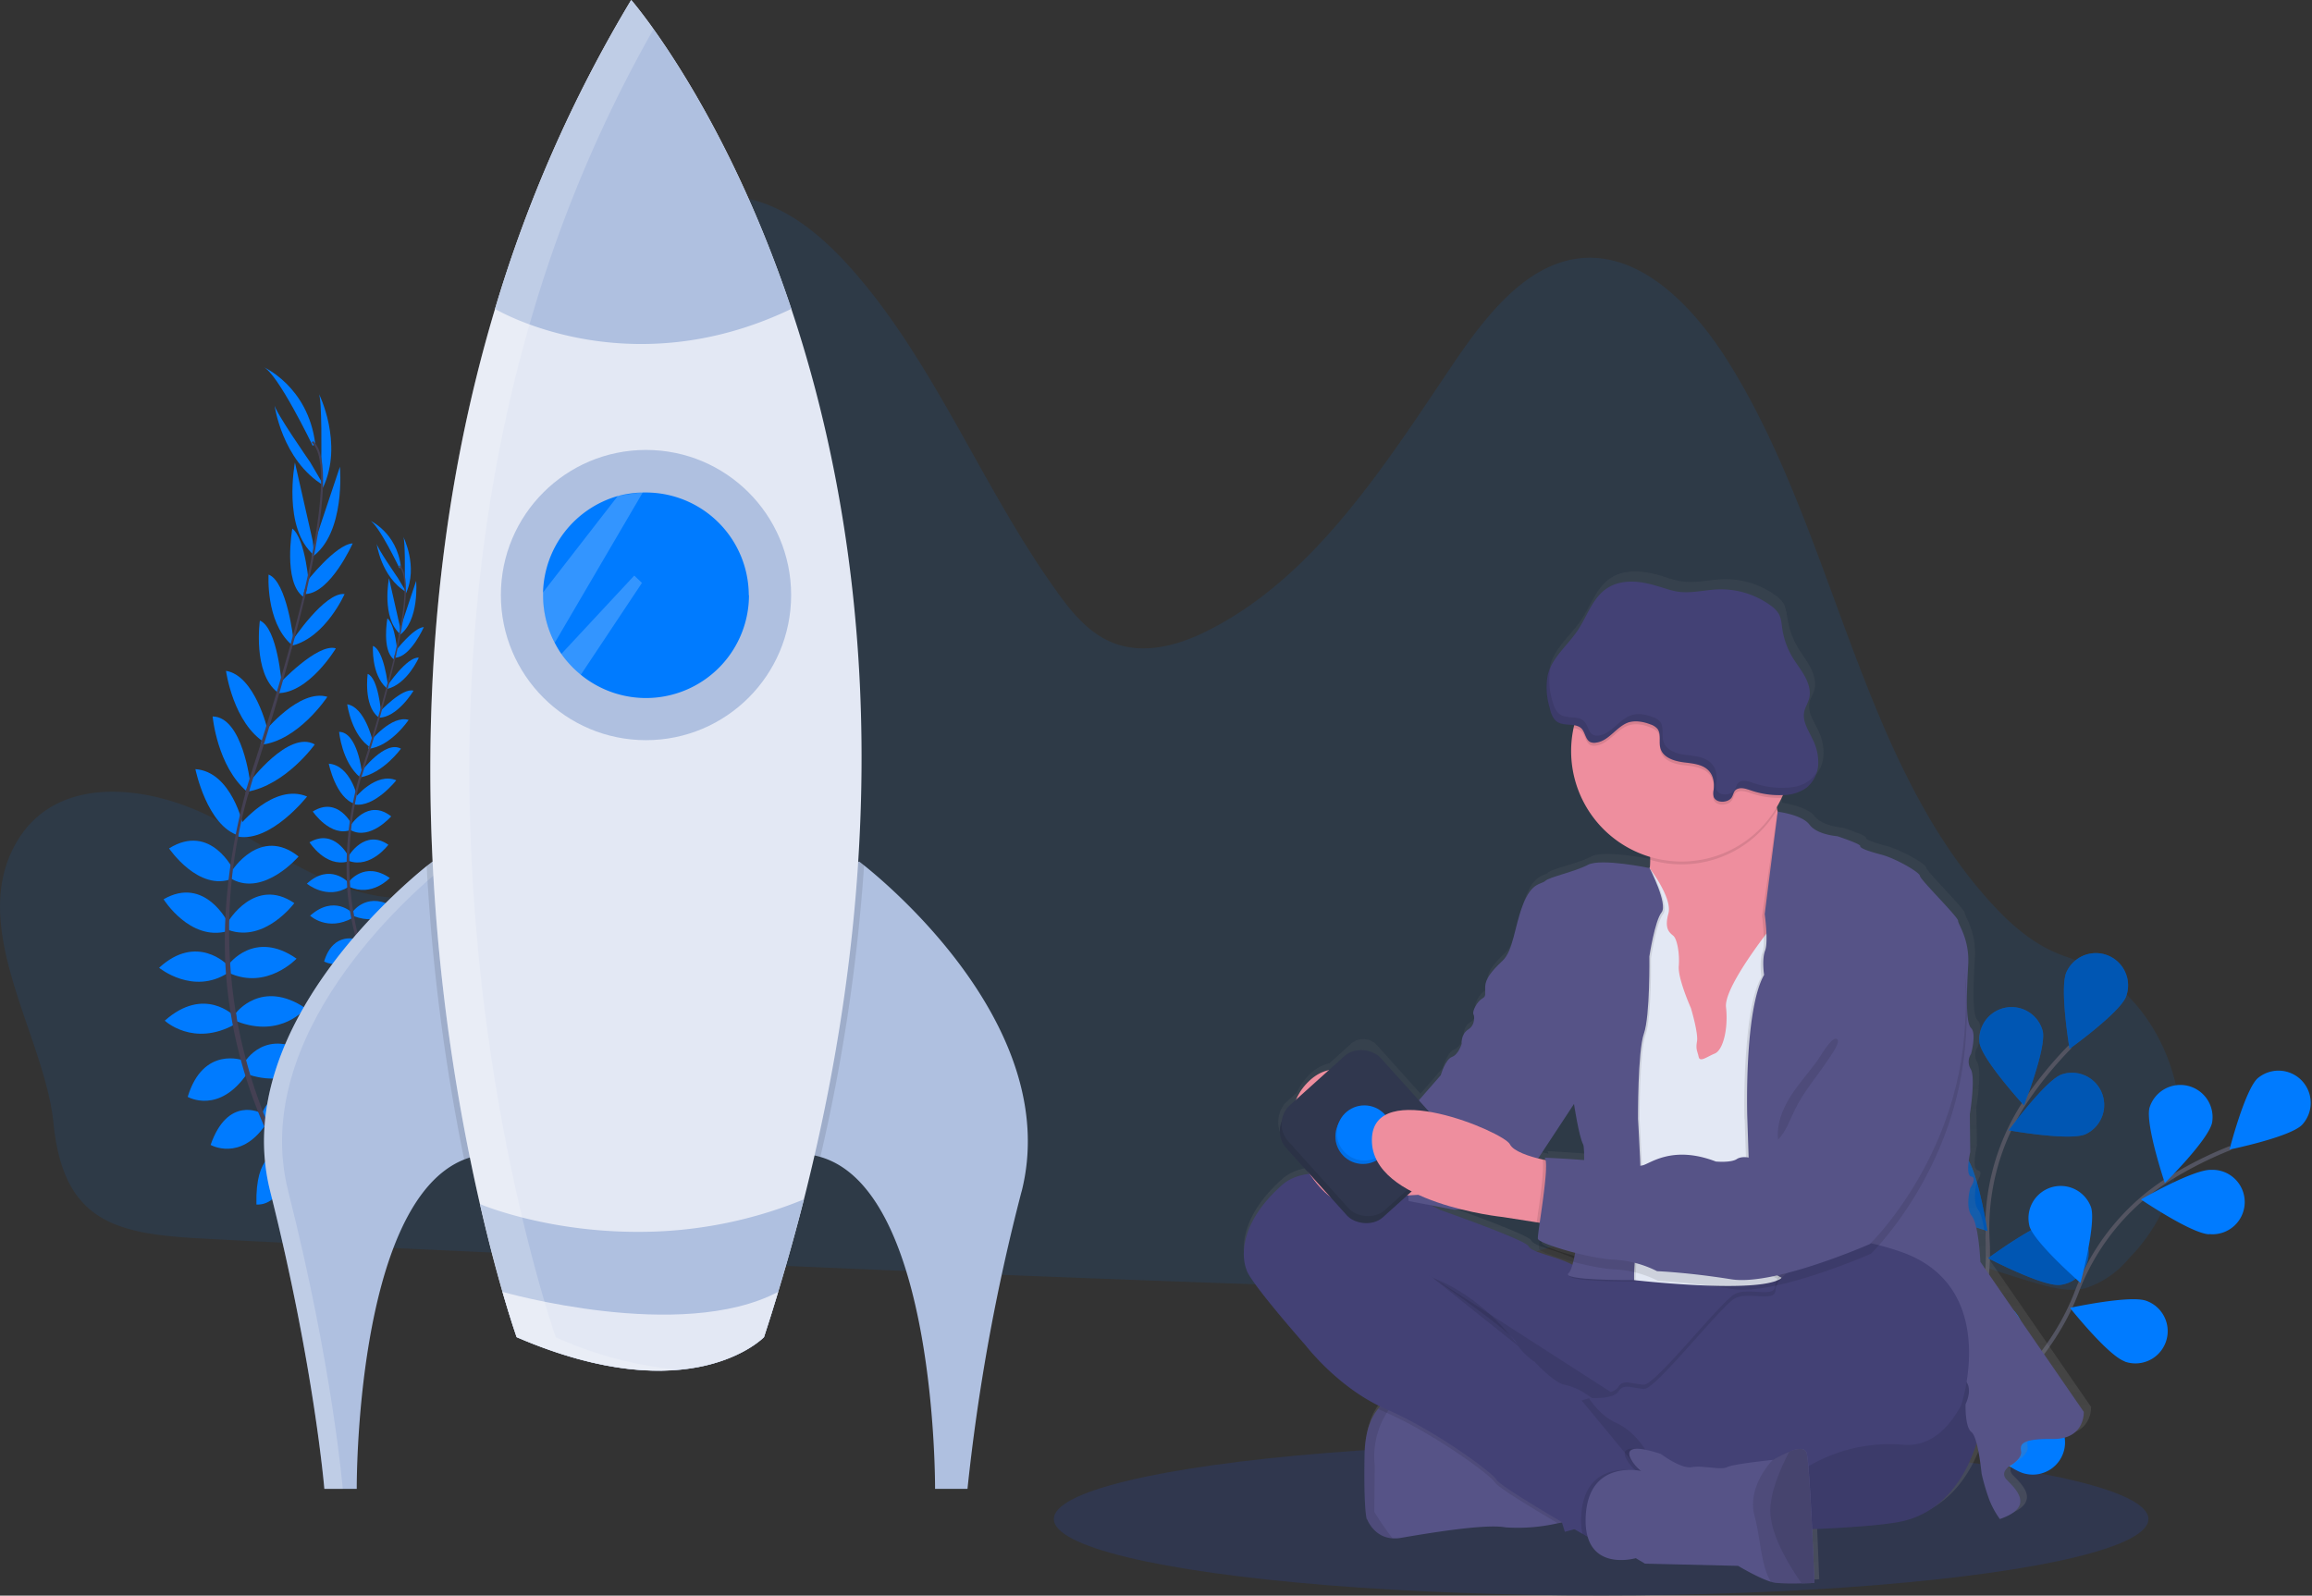 <svg data-name="Layer 1" xmlns="http://www.w3.org/2000/svg" width="1140.6" height="787.3"><rect width="100%" height="100%" fill="#333333" stroke="none"/><defs><linearGradient id="a" x1="852.4" y1="835.9" x2="852.4" y2="338.3" gradientUnits="userSpaceOnUse"><stop offset="0" stop-color="gray" stop-opacity=".3"/><stop offset=".5" stop-color="gray" stop-opacity=".1"/><stop offset="1" stop-color="gray" stop-opacity=".1"/></linearGradient></defs><path d="M8.8 414.5c20.1-33 65.7-27.2 98-10s64.6 42.8 100.2 37.9c30-4.2 54.6-30.3 67.9-60.5s17.2-64.2 21-97.6l14-125.7c1.7-15.3 3.8-31.5 12.4-43.6 11.4-16 32.3-21 50.1-16.1s33.1 17.7 46.1 32c41.8 46.2 65.4 108.5 102 159.7 7.3 10.5 15.7 20.8 26.8 25.8 16 7.3 34.4 2.2 50-6 51-26.2 85.3-79.8 119-130 16.4-24.2 36.3-50.3 63.6-53 28.6-2.8 53.5 21.7 70.4 47.5 54 83.3 65.7 197 131 269.5 8 9 17 17.3 27.4 23a70.7 70.7 0 0 0 10.5 4.6c57 19.7 76 99 33.9 145.9l-2.8 3a46.6 46.6 0 0 1-21.8 14.8c-7.9 1.8-16-.3-23.8-2.5-49.9-14.6-99.1-36.8-150.7-35.8-50.1 1-97.7 24.2-147.3 32.6-33.4 5.6-67.3 4.4-101 3.2q-168.5-6-336.9-14c-55.7-2.6-111.4-5-167.1-8-43-2.2-70.3-7-75.3-56.9-4.3-43.6-43.5-97.6-17.6-139.8z" fill="#007bff" opacity=".1"/><ellipse cx="789.9" cy="749.5" rx="270" ry="37.7" fill="#30374e"/><path d="M148.7 586.8s13.2-3 21.9 5.8c0 0-5.6 5-18.6-.5zM147.3 586.6s-7.8 11.1-2.9 22.5c0 0 6.8-3.3 6.6-17.5zM138.5 570s4.7-10.2 27 2c0 0-2.4 6.8-11.9 7s-12.3-4-15.1-9zM137 569.3s-11.1-.5-10.5 25c0 0 7.2 1 11.6-7.4s2-12.8-1-17.6zM129.3 549.5s5-17.7 28.4-6.9c0 0-4 16.2-25.7 12.7zM120.6 524.2s10.5-18.3 32.5-3.5c0 0-6.2 17-30.3 9.6zM116.4 499.8s12.7-17 34.4-2.3c0 0-12 15-34.1 6.4zM112.7 476s12.7-17.6 33.6-3c0 0-14.7 15.7-33.4 7zM112.5 454.8s13.2-22.5 32.7-9.2c0 0-14.5 19.6-32.4 13.3zM114.3 429.8s14-22.4 33-7.2c0 0-17 19.8-32.8 11.2zM118 407.4s17-21.3 33.5-14.4c0 0-17.7 22.6-34 19.8zM123 386s19.4-26 32.3-18.7c0 0-14.3 20.1-33.6 23.4zM130.5 361s17.2-21.3 31-17.2c0 0-14.4 21.9-33 23.7zM137.4 337.7s19.2-20.6 28.3-17.8c0 0-13.4 22.4-29 22.1zM144.2 316.1s16-24.1 25.8-23c0 0-9.3 21.2-25.7 25.4zM151.1 287.2s14.4-18.6 22.9-19.1c0 0-10.8 24.3-23.1 25zM155.1 268l12.6-37.7s3 33.1-14 44.7zM158.5 227.2s.5-30.8-1.3-33.2c0 0 12.5 24.7 2.1 46.7zM128.6 549.1s-16.2-8.6-24.7 15.8c0 0 14.5 8.3 27-9.8zM120 523.2s-19.7-7.4-27.4 18c0 0 15.5 9 29.6-11.9zM115.6 501.3s-14.8-15.1-34.3 2.3c0 0 14 13.2 34.6 1.8zM112.2 476.1s-15-15.8-33.7 1.4c0 0 16.7 13.7 34 2.5z" fill="#007bff"/><path d="M112.6 455.4s-11.4-23.5-31.9-11.7c0 0 12.9 20.7 31.3 15.8zM115.4 429.6s-11.3-23.9-32-11c0 0 14.6 21.6 31.3 14.9zM120 407.3s-5.7-26.6-23.6-27.8c0 0 5.7 28.1 21.5 32.8zM123.4 386s-3.7-32.3-18.5-32.5c0 0 2.2 24.6 17.1 37.2zM132 360s-6.2-26.7-20.5-29c0 0 3.5 26 19.6 35.7zM139 337.8s-2-28-10.8-31.6c0 0-3.6 25.7 8.6 35.3zM144.8 315.8s-3.2-28.9-12.3-32.3c0 0-1.5 23 11 34.3zM152.5 289.5s-1.6-23.6-8.3-28.7c0 0-4.6 26.2 5.3 33.6z" fill="#007bff"/><path d="M154.3 267l-8.8-38.8s-6.3 32.6 9.5 45.8zM153 228s-17.7-25.4-17.6-28.3c0 0 3.6 27.5 24.4 39.9zM154.3 220s-17.5-36.4-24.5-39c0 0 22.1 9.5 25.7 37.8z" fill="#007bff"/><path d="M150.8 293.3l-1-.3c9.9-42 11.3-68.5 4-74.6l.6-.8c7.7 6.5 6.5 32.6-3.6 75.7z" fill="#444053"/><path d="M122.5 392l-1.5-.5c1-3.9 2.3-7.8 3.5-11.7 11-33.7 20.2-65 25.8-89l1.2-.7c-5.6 24-14.5 56.5-25.5 90.2a312 312 0 0 0-3.5 11.6z" fill="#444053"/><path d="M169.6 616.3c-.2-.2-22.2-21.9-39.1-60.2a232.4 232.4 0 0 1-18.6-70.8c-3-30.5 1-65.1 10-96.9l1.2 1.3a246.2 246.2 0 0 0 9.3 165.4c16.7 38 38.4 59.5 38.7 59.7z" fill="#444053"/><path d="M193.8 502.1s8-1.8 13.2 3.5c0 0-3.3 3-11.2-.3zM193 502s-4.8 6.7-1.8 13.6c0 0 4.1-2 4-10.6zM187.6 492s2.9-6.2 16.3 1.2c0 0-1.4 4.1-7.2 4.2s-7.4-2.5-9-5.5zM186.8 491.5s-6.8-.3-6.4 15.1c0 0 4.3.6 7-4.5s1.3-7.6-.6-10.5zM182 479.6s3.1-10.7 17.3-4.2c0 0-2.5 9.8-15.6 7.6zM176.8 464.3s6.4-11 19.6-2.1c0 0-3.7 10.2-18.3 5.8zM174.3 449.5s7.6-10.2 20.7-1.4c0 0-7.2 9-20.5 3.9zM172 435.2s7.7-10.7 20.3-2c0 0-8.8 9.6-20.1 4.3zM172 422.3s8-13.6 19.6-5.5c0 0-8.7 11.8-19.5 8zM173 407.2s8.5-13.5 20-4.4c0 0-10.4 12-20 6.8zM175.2 393.6s10.3-12.8 20.3-8.6c0 0-10.7 13.6-20.6 11.9zM178.2 380.7s11.8-15.7 19.6-11.3c0 0-8.7 12.2-20.3 14.2zM182.8 365.6s10.4-12.9 18.8-10.4c0 0-8.8 13.2-20 14.3zM187 351.5s11.5-12.4 17-10.7c0 0-8 13.5-17.4 13.3zM191 338.5s9.8-14.6 15.6-14c0 0-5.6 12.9-15.5 15.4zM195.3 321s8.7-11.3 13.8-11.6c0 0-6.5 14.7-14 15.1zM197.7 309.4l7.6-22.8s1.8 20-8.5 27zM199.7 284.7s.3-18.6-.8-20c0 0 7.6 14.9 1.3 28.2zM181.7 479.4s-9.9-5.3-15 9.5c0 0 8.7 5 16.3-6zM176.4 463.6s-11.9-4.5-16.5 10.8c0 0 9.4 5.6 17.8-7zM173.8 450.4s-9-9.1-20.8 1.4c0 0 8.5 8 21 1.1zM171.7 435.2s-9-9.6-20.3.8c0 0 10 8.3 20.5 1.6zM172 422.6s-7-14.2-19.3-7c0 0 7.8 12.4 18.9 9.5z" fill="#007bff"/><path d="M173.7 407s-6.9-14.4-19.4-6.6c0 0 8.8 13 19 9zM176.4 393.6s-3.4-16-14.2-16.8c0 0 3.4 17 13 19.9zM178.5 380.7s-2.2-19.5-11.2-19.6c0 0 1.3 14.8 10.3 22.4zM183.7 365s-3.8-16.1-12.4-17.5c0 0 2.1 15.7 11.8 21.5zM188 351.6s-1.3-17-6.6-19.1c0 0-2.2 15.5 5.2 21.3zM191.4 338.3s-1.9-17.5-7.4-19.6c0 0-1 14 6.7 20.8zM196.1 322.4s-1-14.2-5-17.3c0 0-2.8 15.8 3.2 20.2z" fill="#007bff"/><path d="M197.2 308.7l-5.3-23.4S188 305 197.6 313zM196.3 285.2s-10.6-15.3-10.5-17.1c0 0 2.1 16.6 14.7 24.1zM197.1 280.4s-10.5-22-14.7-23.6c0 0 13.3 5.7 15.4 22.9z" fill="#007bff"/><path d="M195 324.6l-.6-.1c6-25.4 6.8-41.4 2.4-45l.4-.6c4.7 4 4 19.7-2.1 45.7z" fill="#444053"/><path d="M178 384.3l-1-.3a706.8 706.8 0 0 0 17.7-60.8l.8-.4a703.4 703.4 0 0 1-17.5 61.5z" fill="#444053"/><path d="M206.4 520c-.1-.2-13.4-13.3-23.6-36.5a140.7 140.7 0 0 1-11.3-42.7 164 164 0 0 1 6-58.6l.8.8c-12 43-3.7 78.8 5.6 100 10.2 23 23.3 35.9 23.4 36z" fill="#444053"/><path d="M236.5 570a38.2 38.2 0 0 0-7.5 2.1c-54 21.5-53 162.5-53 162.5h-16s-5-60.5-26.7-146.8c-19.6-77.7 60.9-147.3 77.2-160.5l2.9-2.2c81 29.8 23.1 144.9 23.1 144.9z" fill="#afc0e0"/><path d="M219.3 427.5c-1.9-.8-3.8-1.7-5.9-2.4l-2.8 2.2c-16.4 13.2-96.9 82.8-77.3 160.5 21.8 86.4 26.8 146.8 26.8 146.8h9s-5-60.5-26.9-146.8c-19.5-77.3 60.2-146.7 77-160.3z" fill="#fff" opacity=".2"/><path d="M504 587.8a991.3 991.3 0 0 0-26.7 146.8h-16s1-147.3-56.7-163.8a31.5 31.5 0 0 0-3.8-.9s-58-115 23.1-144.8l2.3 1.8c15 12 97.7 82.3 77.8 161z" fill="#afc0e0"/><path d="M236.5 570a38.2 38.2 0 0 0-7.5 2.1 979.2 979.2 0 0 1-18.5-144.8l2.9-2.2c81 29.8 23.1 144.9 23.1 144.9zM426.3 426.9a901 901 0 0 1-21.6 144 31.5 31.5 0 0 0-3.8-.9s-58-115 23-144.9l2.4 1.8z" opacity=".1"/><path d="M396.6 591.8q-8.4 33.1-19.7 68s-35.7 37.2-122 0c0 0-8.6-24.3-18.1-65.6-20.9-90.9-45.9-264 7.4-441.7A661.8 661.8 0 0 1 311.4 0s45.6 52.3 79 152.4 54.7 248.1 6.2 439.4z" fill="#e3e8f4"/><circle cx="318.7" cy="293.6" r="71.6" fill="#afc0e0"/><path d="M369.5 293.6a50.8 50.8 0 0 1-83 39.3 51.3 51.3 0 0 1-9.6-10.3 50 50 0 0 1-3.2-5.4 50.7 50.7 0 0 1-5.8-23.6v-1.2a50.9 50.9 0 0 1 37-47.7A52.5 52.5 0 0 1 317 243h1.5a50.8 50.8 0 0 1 50.9 50.7z" fill="#007bff"/><path d="M390.4 152.4c-81.3 39-146.2 0-146.2 0A661.8 661.8 0 0 1 311.4 0s45.6 52.3 79 152.4zM396.6 591.8q-5.7 22.4-12.7 45.6-3.3 11.1-7 22.3s-35.7 37.3-122 0c0 0-2.8-7.8-7-22.3-3.1-10.9-7-25.5-11.1-43.3 0 0 32 13.7 77.7 13.7a214.1 214.1 0 0 0 82-16z" fill="#afc0e0"/><path d="M383.9 637.4q-3.3 11.1-7 22.3s-35.7 37.3-122 0c0 0-2.8-7.8-7-22.3 0 0 88 25.3 136 0z" fill="#e3e8f4"/><path d="M304.9 244.6l-.1.1-37 47.7v1.2a50.7 50.7 0 0 0 5.9 23.5l43.5-74.3zM316.7 287.6L286.5 333a51.3 51.3 0 0 1-9.6-10.3l36-38.7z" fill="#fff" opacity=".2"/><path d="M274.2 659.8s-8.6-24.3-18.1-65.6c-20.9-90.9-45.9-264 7.4-441.8a664.2 664.2 0 0 1 58.9-138c-6.8-9.6-11-14.4-11-14.4a661.7 661.7 0 0 0-67.2 152.4c-53.3 177.8-28.3 351-7.4 441.8a655.4 655.4 0 0 0 18 65.6c34.1 14.7 60.3 17.7 79.5 16a189.4 189.4 0 0 1-60.1-16z" fill="#fff" opacity=".2"/><path d="M937 729s46.7-58.2 43.6-116.5a113 113 0 0 1 18.6-69 190.2 190.2 0 0 1 22-27" fill="none" stroke="#535461" stroke-miterlimit="10" stroke-width="2"/><path d="M1019.4 479.8c-3.4 8 1.6 37.7 1.6 37.7s24.4-17.5 27.8-25.6a15.9 15.9 0 0 0-29.4-12.1zM976.6 514.7c1.6 8.6 21.9 30.7 21.9 30.7s11-27.9 9.3-36.5a15.9 15.9 0 0 0-31.2 5.8zM946 592c5.8 6.6 34.5 15.4 34.5 15.4s-4.7-29.6-10.4-36.3a15.9 15.9 0 0 0-24 20.8zM936.1 655.6c4.5 7.5 31.3 21 31.3 21s.4-30-4-37.5a15.9 15.9 0 1 0-27.3 16.5zM1028.7 559.7c-8.2 3.3-37.7-2-37.7-2s17.7-24.2 25.9-27.5a15.9 15.9 0 0 1 11.8 29.5zM1016.1 634c-8.7.7-35.3-13.2-35.3-13.2s24.1-17.8 32.9-18.5a15.9 15.9 0 0 1 2.4 31.7zM994 704.5c-8.5 2.1-37-7-37-7s20.7-21.7 29.2-23.8a15.9 15.9 0 1 1 7.8 30.8z" fill="#007bff"/><path d="M1019.4 479.8c-3.4 8 1.6 37.7 1.6 37.7s24.4-17.5 27.8-25.6a15.9 15.9 0 0 0-29.4-12.1zM976.6 514.7c1.6 8.6 21.9 30.7 21.9 30.7s11-27.9 9.3-36.5a15.9 15.9 0 0 0-31.2 5.8zM946 592c5.8 6.6 34.5 15.4 34.5 15.4s-4.7-29.6-10.4-36.3a15.9 15.9 0 0 0-24 20.8zM936.1 655.6c4.5 7.5 31.3 21 31.3 21s.4-30-4-37.5a15.9 15.9 0 1 0-27.3 16.5zM1028.7 559.7c-8.2 3.3-37.7-2-37.7-2s17.7-24.2 25.9-27.5a15.9 15.9 0 0 1 11.8 29.5zM1016.1 634c-8.7.7-35.3-13.2-35.3-13.2s24.1-17.8 32.9-18.5a15.9 15.9 0 0 1 2.4 31.7zM994 704.5c-8.5 2.1-37-7-37-7s20.7-21.7 29.2-23.8a15.9 15.9 0 1 1 7.8 30.8z" opacity=".3"/><path d="M937.4 726.5s66.3-34.2 87-88.7a113 113 0 0 1 45-55.7 190 190 0 0 1 31-15.7" fill="none" stroke="#535461" stroke-miterlimit="10" stroke-width="2"/><path d="M1113.7 532.1c-6.3 6-13.8 35.1-13.8 35.1s29.4-6 35.7-12.1a15.9 15.9 0 0 0-21.9-23zM1060.4 546.7c-2 8.5 7.6 37 7.6 37s21.3-21 23.3-29.7a15.9 15.9 0 0 0-30.9-7.3zM1001.2 605c2.6 8.3 25.2 28 25.2 28s7.8-29 5.2-37.3a15.9 15.9 0 0 0-30.4 9.2zM966.3 659c1.1 8.8 20.1 32 20.1 32s12.6-27.2 11.4-36a15.9 15.9 0 0 0-31.5 4zM1089.8 609c-8.8-.4-33.6-17.2-33.6-17.2s26-15 34.8-14.6a15.9 15.9 0 1 1-1.2 31.7zM1048.2 671.7c-8.3-2.9-27-26.4-27-26.4s29.4-6.4 37.6-3.5a15.9 15.9 0 1 1-10.6 30zM999.4 727.2c-8.6-1.5-31-21.4-31-21.4s27.8-11.4 36.4-9.9a15.9 15.9 0 1 1-5.4 31.3z" fill="#007bff"/><path d="M1061.4 750.7l-51.4-74.5s-1-18.5-4.3-22.8-.7-13.9-.7-13.9 3.6-5.2.4-5.7-.4-12.2-.4-12.2l-.3-18.7s2.9-18 .5-22.3a7 7 0 0 1 .2-7.7s3-10.3 0-13-2.1-18.6-1.4-31.3-5-20-5-21.8-19-20.6-19-22.3-12-8.6-19.3-10.6-10.8-3.3-10.5-4.3-11.3-4.8-11.3-4.8-10.1-.7-14-5.7-15.6-6.5-15.9-6.6l-.2-1-.2-1 2.5-4.7.6-1.5c4.2-.2 8.6-1 11.9-3.7a16.1 16.1 0 0 0 5.7-11.5 25.2 25.2 0 0 0-2.8-12.7c-2-4.3-5.2-8.8-4.1-13.5.4-2 1.7-3.8 2.3-5.8 1.1-3.7 0-7.8-1.8-11.3s-4.3-6.6-6.3-10a38.7 38.7 0 0 1-5-14c-.5-2.5-.7-5.3-2-7.6a14.2 14.2 0 0 0-4.2-4.2 42 42 0 0 0-25.8-7.8c-6.5.2-13 2-19.6 1.1-3.9-.4-7.6-1.8-11.4-3-8-2.3-17.3-3.3-24.3 1.3s-9.9 13.7-14.6 20.8c-4.2 6.2-10.4 11.5-13.6 18.1l.1-.3a21.8 21.8 0 0 0-1.8 4.8 34.5 34.5 0 0 0 1.1 15.9c.7 2.7 1.6 5.6 3.9 7s5.6 1.3 8.4 1.7l-.3 1.4a54.9 54.9 0 0 0 38 64v1.5a36.3 36.3 0 0 1-.2 4s-24.1-5-30.6-1.5-19.3 6-21.2 7.9-6.7.5-11 11.7-4.8 22.8-10.3 28-8.4 9-8.6 12.7.7 4.8-1.5 6-5.3 6.3-4.3 8.2c0 0 1.2 4.8-2.7 7.2s-3.3 7.2-3.3 7.2-1.5 5.2-4.8 6.4-5.6 9.1-5.6 9.1L730.5 596 709 572.1a9.1 9.1 0 0 0-12.8-.7l-10.6 9.6a21 21 0 0 0-10.6 6.3 27.4 27.4 0 0 0-5.5 8.2l-5.8 5.2A14.8 14.8 0 0 0 662 617l13.8 15.3.1.1c-5.2.7-9.8 2.4-13.4 5.5-20.6 18.2-20.9 35-17.7 42.6s29.3 37.2 29.3 37.2 15.2 19.7 37.1 30.3l-.1.1c-.5.5-1 1-1.3 1.5l-.4.5-.3.4-.4.6-.3.5-.4.7-.3.5-.5.9-.1.3-.6 1.3-.2.5-.4 1-.2.6-.3 1-.2.6-.3 1-.2.7-.4 1.7v.7l-.3 1.2-.1 1-.2 1.1v1l-.2 1.3v.8l-.1 2.3c-.5 28 1.2 32.2 1.2 32.2s3.3 8.9 12.7 9.5a16.3 16.3 0 0 0 4.1-.2c12.5-2.1 41.8-7.2 52.1-5.3a89 89 0 0 0 26-2l2-.5 1.6 4.8 4.7-1.3 4 2.3 2.6 1.5c4.7 16 24 10.6 24 10.6l4.5 2.6 46.4 1.2s10 6 16.4 7.9a15.2 15.2 0 0 0 2.3.5 105.2 105.2 0 0 0 13 .2c3.5 0 6.2-.2 6.2-.2l-1.1-26.7c17.7-.7 33.4-1.8 43-3.5 24.7-4.4 35-26.9 38.8-38.9a113.2 113.2 0 0 1 2.4 15 106.7 106.7 0 0 0 3.9 12.9 43.7 43.7 0 0 0 5.3 9.6c18.2-6.3 7.2-15.6 3.3-19.7s2.7-7.4 2.7-7.4 5-3.4 4.5-6.5-.7-6.5 15.6-6.2 15.7-13.5 15.7-13.5zm-253.7-153a111 111 0 0 0 4.6 20c.4.8.6 3.7.5 8-9.7-.9-19.7-1.3-19.7-1.3a2.3 2.3 0 0 1 .5 1.3l-1.5-.4-2.2-.5 17.8-27.1zM772.4 654l16.8 2.7 1.4.2a55.1 55.1 0 0 0-.9 8c0 .2.4.5 1 .8a21.6 21.6 0 0 0-.4 4c.3 1.3 8 4.2 17 6.6 0 .5-.2 1-.3 1.4-8-4.2-20.4-6.2-21.9-9.3s-44-18-44-18l-4.2-2 11.2 2 3-.3a168 168 0 0 0 21.3 3.9z" transform="translate(-29.7 -56.4)" fill="url(#a)"/><path d="M977 704.8s-6.7 40.2-40.5 46.2-146.6 4.7-146.6 4.7-64.6-9.3-87.9-63.8-38.3-76.2-18.3-77.1 127.8 36.4 134 36.9 165.2-82.9 159.3 53z" fill="#434175"/><path d="M977 704.8s-6.7 40.2-40.5 46.2-146.6 4.7-146.6 4.7-64.6-9.3-87.9-63.8-38.3-76.2-18.3-77.1 127.8 36.4 134 36.9 165.2-82.9 159.3 53z" opacity=".1"/><path d="M674.4 749.5s3.3 9 12.6 9.5a16.4 16.4 0 0 0 4-.2c12.4-2.1 41.5-7.1 51.7-5.2a88 88 0 0 0 25.7-2c5.4-1 9.3-2 9.3-2s-9.5-31.8-10.7-32.7-42.9-26-42.9-26l-33-2.3s-6.2.4-11.2 6.5c-3.5 4.3-6.5 11.2-6.7 22.5-.5 27.9 1.1 32 1.1 32z" fill="#565387"/><path d="M674.4 749.5s3.3 9 12.6 9.5a135.5 135.5 0 0 1-9-13l.2-23.1a40.6 40.6 0 0 1 13-34.3h-.1s-17.4 1.2-17.9 29 1.1 32 1.1 32zM817.5 699l30.7-24 48.3-47.6-13-.5c-2 1.2-7.5 5.1-7.7 10-.3 5.8-13 .4-19.7 3.7s-39.3 45-45 44.8-10.3-2.9-12.7 1.1l-.1.3z" opacity=".1"/><path d="M679.9 695.2l3.3 1.5c23.3 10 52.1 31 54.3 34.7 1.3 2.4 18 12.5 30.9 20.1 5.4-1 9.3-2 9.3-2s-9.5-31.7-10.7-32.6-42.9-26-42.9-26l-33-2.3s-6.2.4-11.2 6.6z" opacity=".1"/><path d="M615.1 627c3.1 7.5 29 36.8 29 36.8s16.4 21.5 39.8 31.5 52.1 31 54.3 34.7c1.3 2.5 20 13.7 33 21.4l3 1.7 6.5 3.7 3.4 2 16-12.8c8-6.4 15.5-12.7 15.7-13.1.2-.7 3.3-8.8 2.6-9.3-.4-.2-2-3.5-5-7.4a33.8 33.8 0 0 0-12.1-10c-11-5-15.7-16.3-15.7-16.3l-2.7-1.8a31.8 31.8 0 0 0-10.7-4.8c-5.2-.6-15-11.3-15-11.3s-6.7-4.3-9.3-9.8c-2.5-5.2-39.4-30.6-42.8-33l89.5 57.6 21.4 13.7 30.7-24 48.4-47.6-16-.7c-23.5-1-65.2-2.6-70.5-1.4a40.2 40.2 0 0 1-13.1.8s-11.9.6-19.8-3.6-20.2-6-21.6-9.1-43.6-17.9-43.6-17.9-57.4-30.5-77.9-12.4-20.6 34.7-17.5 42.3z" fill="#434175"/><path d="M800.1 452.2l7.4 24.5L817 532l35 2.4 10.1-16.8 10.2-16.8s6.3-22.3 10.8-43.9c4-19 6.6-37.6 2.3-39.6-3.9-1.8-6.4-8.2-8-15.2l-.6-2.5a134.6 134.6 0 0 1-2.3-17.8s-73.4-3.8-63.1 26.4a48.2 48.2 0 0 1 2.7 16.1 38.2 38.2 0 0 1-.2 4.1 34.3 34.3 0 0 1-13.8 23.9z" fill="#ee8e9e"/><path d="M784.9 448.1l2.6 41.7 6 35.5 6.6 16.4 6 89.9s57.4 6.6 71.3-.1a6.1 6.1 0 0 0 2.6-2c16.8-25.5 11.3-99.2 11.3-99.2l6.4-47.7-4.3-24.7-10.3-1-8-1-4.4 5.7c-7 9.3-20 27.7-19.2 35.3 1.2 10.5-1.4 21.2-5.5 22.9s-7.4 4.5-8 1.6-1.5-3.5-.8-7.6-3-16.4-3-16.4-6.5-14.5-6-20.7-.8-13.4-2.7-15-4.5-3.4-2.4-11-9.4-22.5-9.4-22.5z" fill="#e3e8f4"/><path d="M860.7 552.2l2.4 71.2 13.7 7.6a6.2 6.2 0 0 0 2.5-2c17-25.5 11.4-99.2 11.4-99.2l6.4-47.6-4.3-24.8-10.3-1c4-19.2 6.6-37.7 2.2-39.7-3.8-1.8-6.4-8.2-8-15.1l-7.4 50.4s.6 4.5.8 9.2c.2 3.5.1 7-.6 8.8-1.7 4.3-.5 12-.5 12-4.3 7.5-6.4 21.5-7.4 35-1.5 18-1 35.2-1 35.2z" opacity=".1"/><path d="M877 400.5s12 1.4 15.7 6.4 13.8 5.7 13.8 5.7 11.4 3.8 11.2 4.8 3.3 2.4 10.5 4.3 19 8.8 19 10.5 18.8 20.2 18.8 22.1 5.7 9 5 21.7-1.4 28.5 1.4 31.2 0 12.8 0 12.8a7 7 0 0 0-.1 7.6c2.4 4.3-.5 22.2-.5 22.2l.2 18.6s-2.6 11.6.5 12.1-.5 5.7-.5 5.7-2.6 9.5.8 13.8 4.2 22.6 4.2 22.6l51 74s.8 13.6-15.4 13.4-16 3-15.5 6.2-4.5 6.4-4.5 6.4-6.5 3.3-2.7 7.4 14.8 13.3-3.3 19.5a43.2 43.2 0 0 1-5.2-9.5 107.7 107.7 0 0 1-3.8-12.9s-1.7-18-5-20.5-2.9-13.8-2.9-13.8 4.8-9.3-1.9-13l-103.4-57.4-2.4-71.2s-1.7-52.6 8.3-70.2c0 0-1.2-7.6.5-12s-.2-18-.2-18z" fill="#565387"/><path d="M814.5 429s-24-5-30.4-1.6-19 6-21 7.9-6.6.5-10.9 11.6-4.8 22.7-10.2 27.9-8.4 8.8-8.6 12.6.7 4.8-1.4 6-5.3 6.2-4.3 8.1 49.6 43.8 49.6 43.8 2.4 16 4.5 20-2.4 59.7-7.1 63.5 32.1 3.5 32.1 3.5 1.7-36.5 3.1-38.5-1-41-1-41-.2-33.3 2.9-42.1 2.7-38 2.7-38 2.7-17.6 6-21.7-6-22-6-22z" opacity=".1"/><path d="M813.8 428.3s-24-5-30.4-1.6-19 6-21 7.9-6.6.4-11 11.6-4.7 22.7-10.2 27.9-8.3 8.8-8.5 12.6.7 4.8-1.5 6-5.2 6.2-4.2 8 49.5 43.9 49.5 43.9 2.4 16 4.5 20-2.4 59.7-7.1 63.5 32.1 3.5 32.1 3.5 1.7-36.6 3.1-38.5-1-41-1-41-.2-33.3 2.9-42.1 2.7-38.1 2.7-38.1 2.7-17.6 6-21.7-5.9-21.9-5.9-21.9z" fill="#565387"/><path d="M811.3 408.1a48.2 48.2 0 0 1 2.7 16.1 54.6 54.6 0 0 0 62.7-24.7 134.6 134.6 0 0 1-2.3-17.8s-73.4-3.8-63.1 26.4z" opacity=".1"/><path d="M775.1 370.5a54.5 54.5 0 1 0 1.2-11.3 54.5 54.5 0 0 0-1.2 11.3z" fill="#ee8e9e"/><path d="M740.1 496.7l-13 4s1.1 4.8-2.7 7.2-3.3 7.1-3.3 7.1-1.5 5.3-4.8 6.5-5.5 9-5.5 9l-11 12.6s-4 3.3-3.3 5-4.3 2.1-4.3 2.1l2.7 42.4 22.6 4.3 14-1.4 11.4-4.3 10-6 4.6-11.6 20-30.4z" fill="#565387"/><path d="M695.6 553.6s-29-41.9-50.7-19.3 8.8 59.3 16 58.1 41.1-3 41.1-3z" fill="#ee8e9e"/><rect x="671.3" y="583.9" width="61.4" height="69.8" rx="12.6" ry="12.6" transform="rotate(-42 613.9 629.3)" fill="#30374e"/><rect x="671.3" y="583.9" width="61.4" height="69.8" rx="12.6" ry="12.6" transform="rotate(-42 613.9 629.3)" opacity=".1"/><rect x="672.2" y="580.5" width="61.4" height="69.8" rx="12.6" ry="12.6" transform="rotate(-42 614.7 625.9)" fill="#30374e"/><circle cx="672.4" cy="560.7" r="13.6" fill="#007bff"/><circle cx="672.4" cy="560.7" r="13.6" opacity=".1"/><circle cx="673.1" cy="559" r="13.6" fill="#007bff"/><path d="M676.8 562.4c-.3 31.4 64.7 38.1 64.7 38.1l16.6 2.6 7.5 1.2 3-30.7s-3.3-.5-7.6-1.5c-6.3-1.4-14.4-4-16.1-7.5-2.9-6-67.9-33.6-68.1-2.2z" fill="#ee8e9e"/><path d="M776.3 359.2a6.5 6.5 0 0 1 4 1.8c1.8 2 2 5.4 4.3 6.6a5 5 0 0 0 2.8.3c6.4-.9 10-8 16.1-10 3.5-1.1 7.3-.4 10.7 1a8 8 0 0 1 3.5 2.2c2 2.6.6 6.5 1.6 9.7 1.3 4.4 6.5 6.2 11.1 6.7s9.7 1 12.8 4.4c2.1 2.4 2.7 6 2.2 9.2a7.3 7.3 0 0 0 0 3.4c1.3 3.6 7.5 3 9.1.2 1.2-2 .8-3.7 3.6-4.3 1.9-.4 4 .4 5.8 1a42.7 42.7 0 0 0 15.1 2.3 54.5 54.5 0 1 0-102.7-34.5z" opacity=".1"/><path d="M845.4 393a7.3 7.3 0 0 1 0-3.3c.4-3.3 0-6.8-2.3-9.3-3-3.4-8.2-3.7-12.7-4.3s-9.9-2.3-11.2-6.8c-1-3.1.5-7-1.5-9.7a7.8 7.8 0 0 0-3.5-2.2c-3.4-1.3-7.2-2-10.7-1-6 2-9.7 9.2-16 10a5 5 0 0 1-3-.3c-2.3-1.2-2.4-4.6-4.2-6.6-3-3-8.4-1-12-3.3-2.3-1.5-3.2-4.4-3.8-7a34.3 34.3 0 0 1-1-15.9c2-8.8 10-14.9 15-22.5 4.6-7 7.3-16 14.4-20.6s16.1-3.6 24.1-1.2c3.7 1 7.4 2.5 11.3 3 6.5.8 13-1 19.4-1.2a41.6 41.6 0 0 1 25.6 7.8 14.2 14.2 0 0 1 4.2 4.2c1.3 2.3 1.4 5 1.8 7.6a38.8 38.8 0 0 0 5 13.9c2 3.3 4.5 6.4 6.3 9.8s3 7.6 1.7 11.3c-.6 2-1.8 3.7-2.2 5.8-1 4.6 2 9 4 13.3a25.1 25.1 0 0 1 2.9 12.7 16 16 0 0 1-5.7 11.4 20.5 20.5 0 0 1-12.1 3.7 42.8 42.8 0 0 1-15.4-2.3c-1.8-.6-4-1.4-5.8-1-2.8.6-2.5 2.3-3.6 4.3-1.5 2.8-7.7 3.3-9-.2z" fill="#434175"/><path d="M816 700.5l30.8-24 48.3-47.6-16-.7c-1.7 1.7-3.3 4-3.4 6.5-.2 5.8-13 .4-19.7 3.7s-39.3 45-45 44.8-10.2-2.9-12.6 1.1a2.5 2.5 0 0 1-.2.3 6.8 6.8 0 0 1-3.6 2.2z" opacity=".1"/><path d="M754.1 698.8l15.5 49.3 2.4 7.7 7.3-2 16.2-4.4 72.2-19.8s13.6-.2 26-7a78.7 78.7 0 0 1 44.8-9.8c9.6 1 20.2-3.2 29-19.4 0 0 20-59-30.4-76s-53 9-53 9l-.6.4c-2 1.2-7.4 5.2-7.6 10-.3 5.8-13.1.4-19.8 3.7s-39.3 45.1-45 44.8-10.2-2.9-12.6 1.2l-.2.2c-1.7 2.5-7 3-10.5 3.1h-3.3l-.5.2-3.7 1z" fill="#434175"/><path d="M758.1 603.1l7.5 1.2 3-30.7s-3.3-.5-7.6-1.5c1.1 4.3-1.4 20.9-2.9 31z" opacity=".1"/><path d="M952.8 459.6s22.2-6.4 16.7 56.5S923 618.6 923 618.6s-47.2 20.7-68.4 17.4-36.6-4-36.6-4a53.8 53.8 0 0 0-21.5-5.7c-11.9-.5-36.9-7.9-37.3-10.2s6.2-37.4 3.3-40c0 0 33.3 1.3 36.7 3.7s8 .7 11.6 0 14.5-10.2 36.2-1.8c0 0 7.4.7 10.2-1.2s7.5-.5 7.5-.5 4.5-1.7 5.2-2.7 6.4 0 6.4 0a2.5 2.5 0 0 0 3.6-1.6 15.6 15.6 0 0 1 3.3-5.3s6.4-36.2 18.6-49.7c0 0 3.5-3.1 2.6-7s19.8-58 48.3-50.4z" opacity=".1"/><path d="M952.3 454.8s22.1-6.4 16.7 56.4-46.5 102.6-46.5 102.6-47.2 20.8-68.4 17.4-36.6-4-36.6-4a53.7 53.7 0 0 0-21.4-5.7c-12-.5-37-7.9-37.4-10.3s6.2-37.4 3.3-40c0 0 33.3 1.4 36.7 3.8s8 .7 11.6 0 14.6-10.2 36.2-1.9c0 0 7.4.7 10.3-1.2s7.4-.4 7.4-.4 4.5-1.7 5.2-2.7 6.4 0 6.4 0a2.5 2.5 0 0 0 3.6-1.6 15.5 15.5 0 0 1 3.3-5.3s6.4-36.2 18.6-49.7c0 0 3.6-3.1 2.6-7s19.8-58 48.4-50.4z" fill="#565387"/><path d="M780.3 691l31.4 38 .2-.2c.3-.7 3.4-8.8 2.6-9.3s-6.1-12.4-17.1-17.4c-6.7-3-11-8.5-13.5-12.2z" opacity=".1"/><path d="M780.7 756.9l3.4 2 16-12.9c8-6.5 15.6-12.7 15.7-13.1.2-.7 3.3-8.8 2.6-9.3-.3-.2-2-3.5-5-7.4-21.3-6-7.7 8.9-6 9.6 0 0-26-6-27.3 22.3a33.4 33.4 0 0 0 .6 8.8z" opacity=".1"/><path d="M807 768.8l4.5 2.7 46 1.1s9.9 6 16.3 7.9a14 14 0 0 0 2.3.5 103.3 103.3 0 0 0 12.8.2c3.5 0 6.2-.2 6.2-.2s-2.1-58-3.8-64c-.8-3-4.6-2.3-8.4-.8a55.2 55.2 0 0 0-8.2 4.1s-19.6 2-22.7 3.6-11.9-1-17.3 0-15.3-6.5-15.3-6.5c-26.6-8.8-11.6 7.7-9.7 8.4 0 0-26-6-27.4 22.3s24.7 20.7 24.7 20.7z" fill="#565387"/><path d="M873.4 746.4c.5 12 9.9 27 15.4 34.8 3.6 0 6.3-.2 6.3-.2s-2.2-58-3.8-64c-.8-3-4.7-2.3-8.5-.9-4.5 8.6-9.8 20.7-9.4 30.3z" fill="#565387"/><path d="M873.4 746.4c.5 12 9.9 27 15.4 34.8 3.6 0 6.3-.2 6.3-.2s-2.2-58-3.8-64c-.8-3-4.7-2.3-8.5-.9-4.5 8.6-9.8 20.7-9.4 30.3z" opacity=".1"/><path d="M865.6 748c3.1 11.6 3.1 24.6 8.1 32.5a14 14 0 0 0 2.3.5 103.3 103.3 0 0 0 12.8.2c3.6 0 6.3-.2 6.3-.2s-2.2-58-3.8-64c-.8-3-4.7-2.3-8.5-.9a55.2 55.2 0 0 0-8.2 4.2s-13 13-9 27.7zM707 630.6s22.9 7.4 42.2 33.7z" opacity=".1"/><g opacity=".1"><path d="M892.5 344.9a4.7 4.7 0 0 1-.1.5 16.1 16.1 0 0 1-.8 2 15 15 0 0 1 1-2.5zM763.4 333.3a21.5 21.5 0 0 1 1.8-4.8l-.4 1.3a34.3 34.3 0 0 0 1 15.8c.7 2.6 1.6 5.5 4 7 3.5 2.3 9 .3 11.8 3.4 1.9 2 2 5.4 4.4 6.6a5 5 0 0 0 2.8.3c6.3-.9 10-8 16-10 3.5-1.1 7.3-.4 10.7 1a7.8 7.8 0 0 1 3.5 2.2c2 2.6.7 6.5 1.6 9.7 1.3 4.4 6.6 6.2 11.2 6.7s9.7 1 12.7 4.4c2.2 2.4 2.7 6 2.3 9.2a7.4 7.4 0 0 0 0 3.4c1.3 3.6 7.4 3 9 .2 1.2-2 .8-3.7 3.6-4.3 1.9-.4 4 .4 5.8 1a42.8 42.8 0 0 0 15.4 2.3c4.3-.1 8.7-1 12-3.6a14 14 0 0 0 3.8-4.5 15.1 15.1 0 0 1-5.1 8 20.4 20.4 0 0 1-12 3.7 42.7 42.7 0 0 1-15.5-2.3c-1.7-.6-4-1.4-5.8-1-2.8.6-2.4 2.3-3.6 4.3-1.6 2.8-7.8 3.4-9-.2a7.4 7.4 0 0 1 0-3.4c.4-3.3-.2-6.8-2.3-9.2-3-3.5-8.2-3.8-12.8-4.4s-9.8-2.3-11.1-6.7c-1-3.2.4-7.1-1.6-9.7a7.9 7.9 0 0 0-3.5-2.3c-3.4-1.3-7.2-2-10.7-1-6 2-9.7 9.2-16 10a5 5 0 0 1-2.9-.2c-2.4-1.2-2.5-4.7-4.3-6.6-3-3.1-8.4-1.1-12-3.4-2.3-1.5-3.1-4.4-3.8-7a34.5 34.5 0 0 1-1-15.9z"/></g><path d="M896.2 523.9c-4.4 5.9-9.3 11.3-13.2 17.6s-6.6 13.5-5.8 20.8c4-4.1 5.8-9.8 8.4-15 4.2-8.6 10.6-16 16-24 1-1.6 7.6-10.4 4.2-10.8-2.7-.4-8.1 9.4-9.6 11.4z" opacity=".1"/></svg>